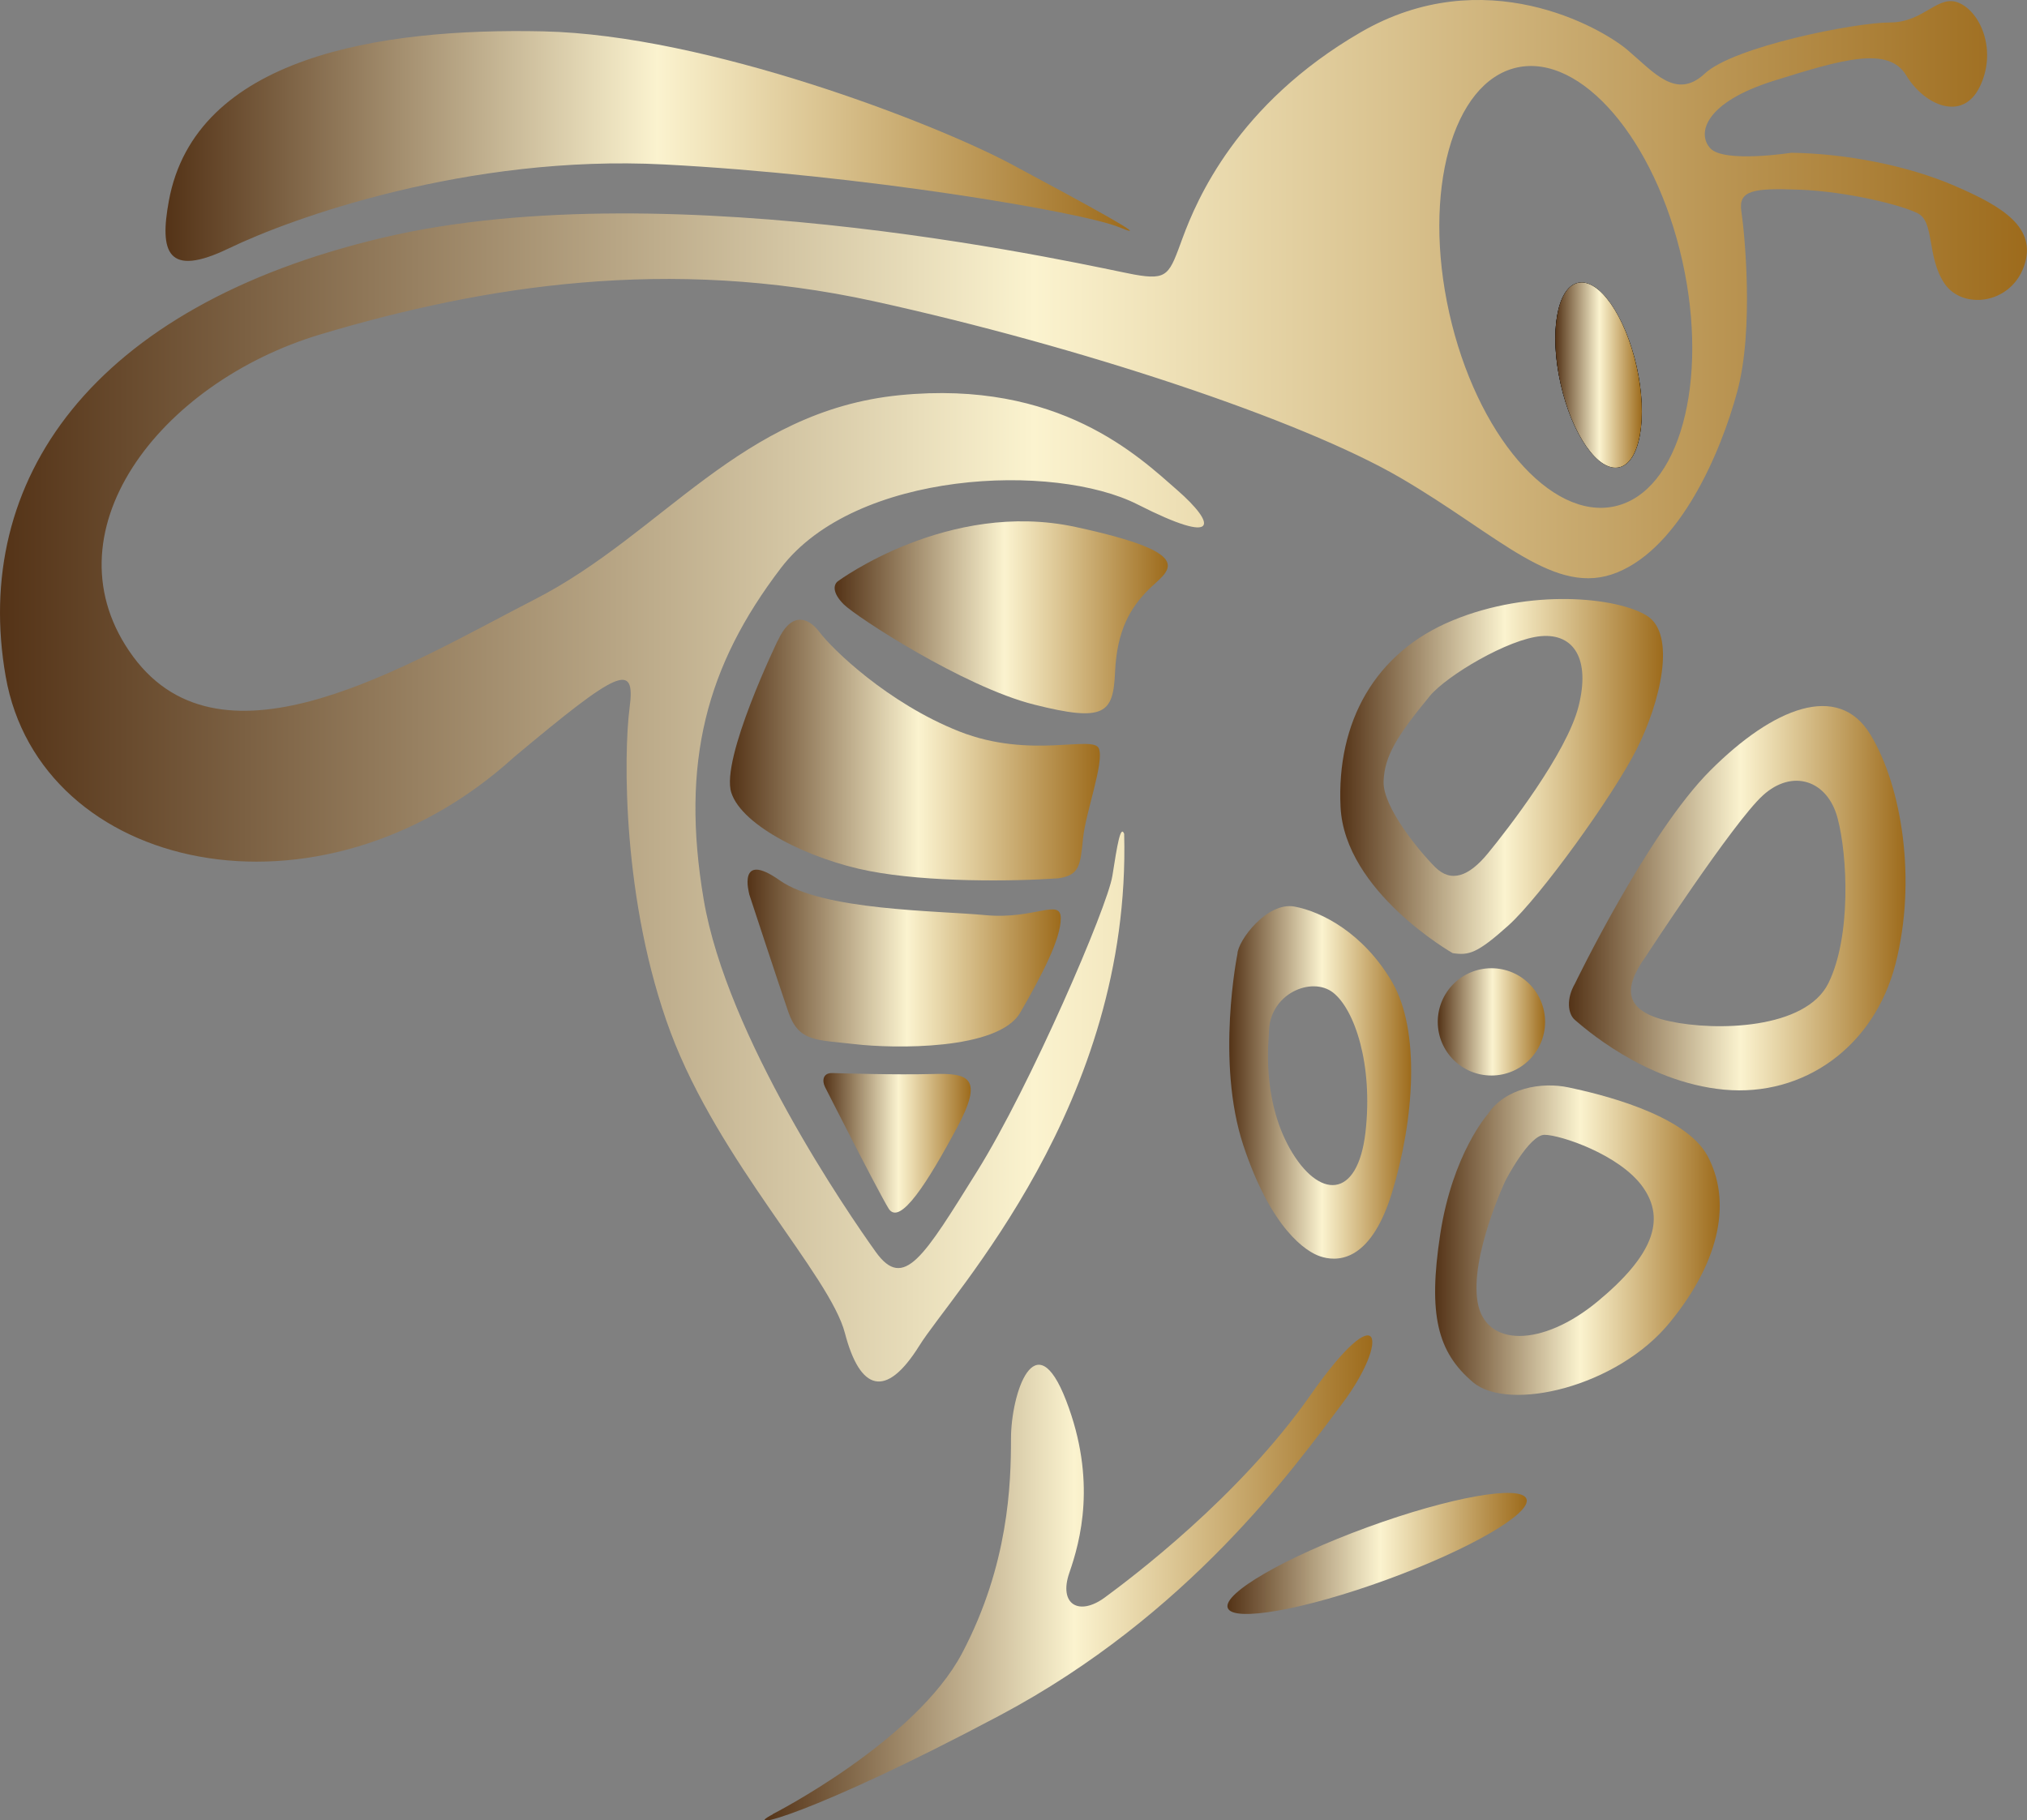 <svg viewBox="0 0 189.31 170.03" xmlns:xlink="http://www.w3.org/1999/xlink" xmlns="http://www.w3.org/2000/svg" data-name="Layer 2" id="Layer_2">
  <rect x="0" y="0" width="189.31" height="170.03" fill="#808080" stroke="none"/>
  <defs>
    <style>
      .cls-1 {
        fill: url(#linear-gradient-13);
      }

      .cls-2 {
        fill: url(#linear-gradient-2);
      }

      .cls-3 {
        fill: url(#linear-gradient-10);
      }

      .cls-4 {
        fill: url(#linear-gradient-12);
      }

      .cls-5 {
        fill: url(#linear-gradient-4);
      }

      .cls-6 {
        fill: url(#linear-gradient-3);
      }

      .cls-7 {
        fill: url(#linear-gradient-5);
      }

      .cls-8 {
        fill: url(#linear-gradient-8);
      }

      .cls-9 {
        fill: url(#linear-gradient-14);
      }

      .cls-10 {
        fill: url(#linear-gradient-7);
      }

      .cls-11 {
        fill: url(#linear-gradient-9);
      }

      .cls-12 {
        fill: url(#linear-gradient-11);
      }

      .cls-13 {
        fill: url(#linear-gradient-6);
      }

      .cls-14 {
        fill: url(#linear-gradient);
      }
    </style>
    <linearGradient gradientUnits="userSpaceOnUse" y2="64.52" x2="189.31" y1="64.52" x1="0" id="linear-gradient">
      <stop stop-color="#543317" offset="0"></stop>
      <stop stop-color="#fbf3cf" offset=".51"></stop>
      <stop stop-color="#9d6b1c" offset="1"></stop>
    </linearGradient>
    <linearGradient xlink:href="#linear-gradient" y2="57.66" x2="109.07" y1="57.66" x1="77.96" id="linear-gradient-2"></linearGradient>
    <linearGradient xlink:href="#linear-gradient" y2="70.06" x2="102.73" y1="70.06" x1="68.17" id="linear-gradient-3"></linearGradient>
    <linearGradient xlink:href="#linear-gradient" y2="89.49" x2="99.07" y1="89.49" x1="69.81" id="linear-gradient-4"></linearGradient>
    <linearGradient xlink:href="#linear-gradient" y2="106.75" x2="90.66" y1="106.75" x1="76.9" id="linear-gradient-5"></linearGradient>
    <linearGradient xlink:href="#linear-gradient" y2="13.64" x2="105.52" y1="13.64" x1="15.46" id="linear-gradient-6"></linearGradient>
    <linearGradient xlink:href="#linear-gradient" y2="35.04" x2="153.34" y1="35.04" x1="145.26" id="linear-gradient-7"></linearGradient>
    <linearGradient xlink:href="#linear-gradient" y2="95.45" x2="144.3" y1="95.45" x1="134.28" id="linear-gradient-8"></linearGradient>
    <linearGradient xlink:href="#linear-gradient" y2="72.53" x2="155.31" y1="72.53" x1="125.17" id="linear-gradient-9"></linearGradient>
    <linearGradient xlink:href="#linear-gradient" y2="83.9" x2="177.96" y1="83.9" x1="146.53" id="linear-gradient-10"></linearGradient>
    <linearGradient xlink:href="#linear-gradient" y2="115.84" x2="160.61" y1="115.84" x1="134.03" id="linear-gradient-11"></linearGradient>
    <linearGradient xlink:href="#linear-gradient" y2="101.1" x2="131.79" y1="101.1" x1="114.81" id="linear-gradient-12"></linearGradient>
    <linearGradient xlink:href="#linear-gradient" y2="147.37" x2="128.17" y1="147.37" x1="71.39" id="linear-gradient-13"></linearGradient>
    <linearGradient xlink:href="#linear-gradient" gradientTransform="translate(57.54 -35.3) rotate(20.05)" y2="145.11" x2="142.59" y1="145.11" x1="114.64" id="linear-gradient-14"></linearGradient>
  </defs>
  <g data-name="Layer 2" id="Layer_2-2">
    <g>
      <path d="M152.85,34.24c1.06,4.76.33,8.97-1.63,9.41-1.96.44-4.41-3.06-5.47-7.82-1.07-4.76-.34-8.97,1.62-9.41,1.96-.44,4.41,3.06,5.48,7.82Z"></path>
      <path d="M182.58,17.37c-4.43-1.92-10.22-3.03-15.28-3.1,0,0-6.29.98-7.57-.42-1.28-1.41-.47-4.3,5.92-6.3,6.38-2,10.72-3.28,12.38-.51,1.66,2.76,5.23,4.38,6.85,1.1,1.62-3.27.21-6.85-1.83-7.83-2.04-.97-3.28,1.79-6.55,1.79s-14.6,2.26-17.28,4.77-4.77-.13-7.23-2.21c-2.47-2.09-13.37-8.35-24.92-1.64-11.55,6.7-15.32,15.7-16.6,19.15-1.27,3.44-1.34,4.05-4.56,3.47-3.22-.57-42.89-9.89-70.15-3.44C8.51,28.64-2.66,44.92.53,63.18c3.19,18.25,29.23,24.12,47.49,7.53,9.76-8.17,11.36-8.94,10.78-4.6-.57,4.34-.7,18.19,3.83,30.32,4.54,12.13,14.88,22.68,16.28,28.09,1.41,5.4,3.83,6.17,6.94,1.19,3.1-4.98,19.82-22.55,19.14-47.83-.34-.85-.65,1.06-1.1,3.93-.45,2.88-7.66,19.63-12.64,27.61-4.98,7.98-6.83,11.17-9.45,7.53-2.61-3.64-13.91-20.1-16.08-32.93-2.17-12.83.25-21.83,7.21-30.96,6.96-9.13,25.53-9.89,33.32-5.94,7.79,3.96,7.28,1.79,3.7-1.34-3.57-3.12-11.04-10.34-25.91-8.87-14.87,1.47-22.13,12.94-34.07,19.06-11.93,6.13-29.1,16.79-37.53,5.37-8.42-11.43,2.36-25.6,17.56-30.13,15.19-4.53,32.42-7.28,51.63-3.07,19.22,4.22,39.81,11.05,49.13,16.47,9.32,5.43,14.47,11.24,20.3,8.85,5.83-2.38,9.62-11.06,11.19-16.89,1.58-5.83.68-14.89.38-16.85-.29-1.96,1.15-2.17,5.49-2,4.34.17,9.39,1.4,10.98,2.2,1.6.8.83,4.05,2.49,6.54,1.66,2.49,6.16,2.01,7.44-1.59,1.27-3.61-2.01-5.59-6.45-7.5ZM150.82,47.29c-6.01,1.34-12.94-6.74-15.47-18.06-2.53-11.31.3-21.58,6.31-22.92,6.01-1.34,12.93,6.74,15.46,18.06,2.53,11.31-.29,21.58-6.3,22.92Z" class="cls-14"></path>
      <path d="M78.27,54.28s10.3-7.62,22.17-5.06,8.6,4.09,6.85,5.83-2.98,3.87-3.15,7.74-.98,4.68-7.57,3.02-16.62-8.21-17.77-9.36-.92-1.9-.53-2.17Z" class="cls-2"></path>
      <path d="M72.64,59.83s-5.36,11.06-4.34,14.21,7.4,6.26,12.89,7.32,13.4.98,17.66.68c2-.3,2.04-1.23,2.3-3.74s1.99-7.07,1.48-8.38-6.36,1.04-13.04-1.6-11.86-7.69-13.04-9.26-2.73-1.8-3.9.77Z" class="cls-6"></path>
      <path d="M69.96,83.49s2.68,8.17,3.66,11.02,2.64,2.6,6.21,3.02,13.4.6,15.45-2.94,3.79-6.89,3.79-8.81-2.47.13-7.02-.3-15.23-.42-19.23-3.25-2.85,1.25-2.85,1.25Z" class="cls-5"></path>
      <path d="M77.04,101.51s4.88,9.61,5.94,11.36,3.73-2.59,6.35-7.44,1.12-5.2-2.27-5.11-8.37-.06-9.31-.09-.96.77-.71,1.27Z" class="cls-7"></path>
      <path d="M15.77,18.76c-.88,4.77-.17,7.23,5.62,4.43s22.3-8.77,40.6-7.83,39.06,4.43,42.55,5.87-2.89-2.04-10.04-5.87S66.07,3.27,50.75,2.93,18.24,5.31,15.77,18.76Z" class="cls-13"></path>
      <path d="M151.22,43.65c-1.96.44-4.41-3.06-5.47-7.82-1.07-4.76-.34-8.97,1.62-9.41,1.96-.44,4.41,3.06,5.48,7.82,1.06,4.76.33,8.97-1.63,9.41Z"></path>
      <path d="M151.22,43.65c-1.96.44-4.41-3.06-5.47-7.82-1.07-4.76-.34-8.97,1.62-9.41,1.96-.44,4.41,3.06,5.48,7.82,1.06,4.76.33,8.97-1.63,9.41Z" class="cls-10"></path>
      <circle r="5.01" cy="95.45" cx="139.29" class="cls-8"></circle>
      <path d="M153.79,57.5c-2.8-1.72-10.85-2.55-18.12.45-7.28,3-10.85,9.51-10.47,17.42.38,7.92,10.47,13.66,10.47,13.66,1.51.22,2.27.05,5.21-2.59s9.72-12.02,11.96-16.43c2.23-4.4,3.76-10.79.95-12.51ZM147.43,65.97c-1.1,4.38-6.68,11.57-8.47,13.74-1.78,2.17-3.44,2.77-4.93,1.28s-4.9-5.62-4.81-8c.08-2.38,1.27-4.27,4.3-7.96,1.58-1.92,7.36-5.36,10.42-5.61,3.07-.26,4.6,2.17,3.49,6.55Z" class="cls-11"></path>
      <path d="M174.67,68.59c-3-4.92-9.07-2.49-14.94,3.38s-12.64,19.91-12.64,19.91c-.83,1.43-.66,2.83,0,3.39.66.55,6.45,5.81,13.92,6.51,7.46.7,14.04-4.02,16.02-11.75,1.98-7.72.64-16.53-2.36-21.44ZM170.77,91.82c-2.12,4.34-10.55,4.51-14.85,3.57-4.3-.93-4.34-3.06-2.25-6,0,0,8.21-12.59,10.98-15.1,2.76-2.51,6.04-1.41,6.97,2.13.94,3.53,1.28,11.06-.85,15.4Z" class="cls-3"></path>
      <path d="M159.49,108c-2.13-4-10.38-5.87-12.96-6.42-2.58-.56-5.96.06-7.57,2.48,0,0-3.3,3.69-4.45,11.22-1.15,7.53-.26,11.02,3.06,13.83s13.45.47,18.38-5.58c4.94-6.04,5.66-11.53,3.54-15.53ZM149.19,121.58c-5.15,4.25-10.47,4.29-11.19.04-.73-4.26,2.59-11.32,2.59-11.32,0,0,2.21-4.3,3.66-4.3s7.02,1.83,9.19,4.89c2.17,3.07.9,6.43-4.25,10.69Z" class="cls-12"></path>
      <path d="M130,91.7c-2.68-4.55-6.56-6.55-9.11-7.02s-5.28,3.18-5.32,4.42c0,0-2.04,10.05.55,17.88,2.6,7.83,5.88,9.96,7.2,10.38,1.31.43,4.59.85,6.68-5.95,2.08-6.81,2.68-15.15,0-19.71ZM127.53,105.75c-.73,6.34-4.38,6.29-7.07,1.53-2.68-4.77-1.95-10.31-1.95-10.81,0-3.66,4-5.32,6-3.75,2,1.58,3.74,6.69,3.02,13.03Z" class="cls-4"></path>
      <path d="M72.17,169.45s13.36-6.81,17.7-15.06,4.55-15.79,4.55-20,2.26-11.06,5.15-3.57,1.32,13.15.3,16.09.89,4.09,3.32,2.3,12.51-9.34,19.21-18.91,7.4-5.11,2.94.83-14.3,19.72-31.98,29.11-24.39,10.89-21.19,9.23Z" class="cls-1"></path>
      <ellipse transform="translate(-41.95 52.88) rotate(-20.05)" ry="2.61" rx="14.85" cy="145.11" cx="128.61" class="cls-9"></ellipse>
    </g>
  </g>
</svg>